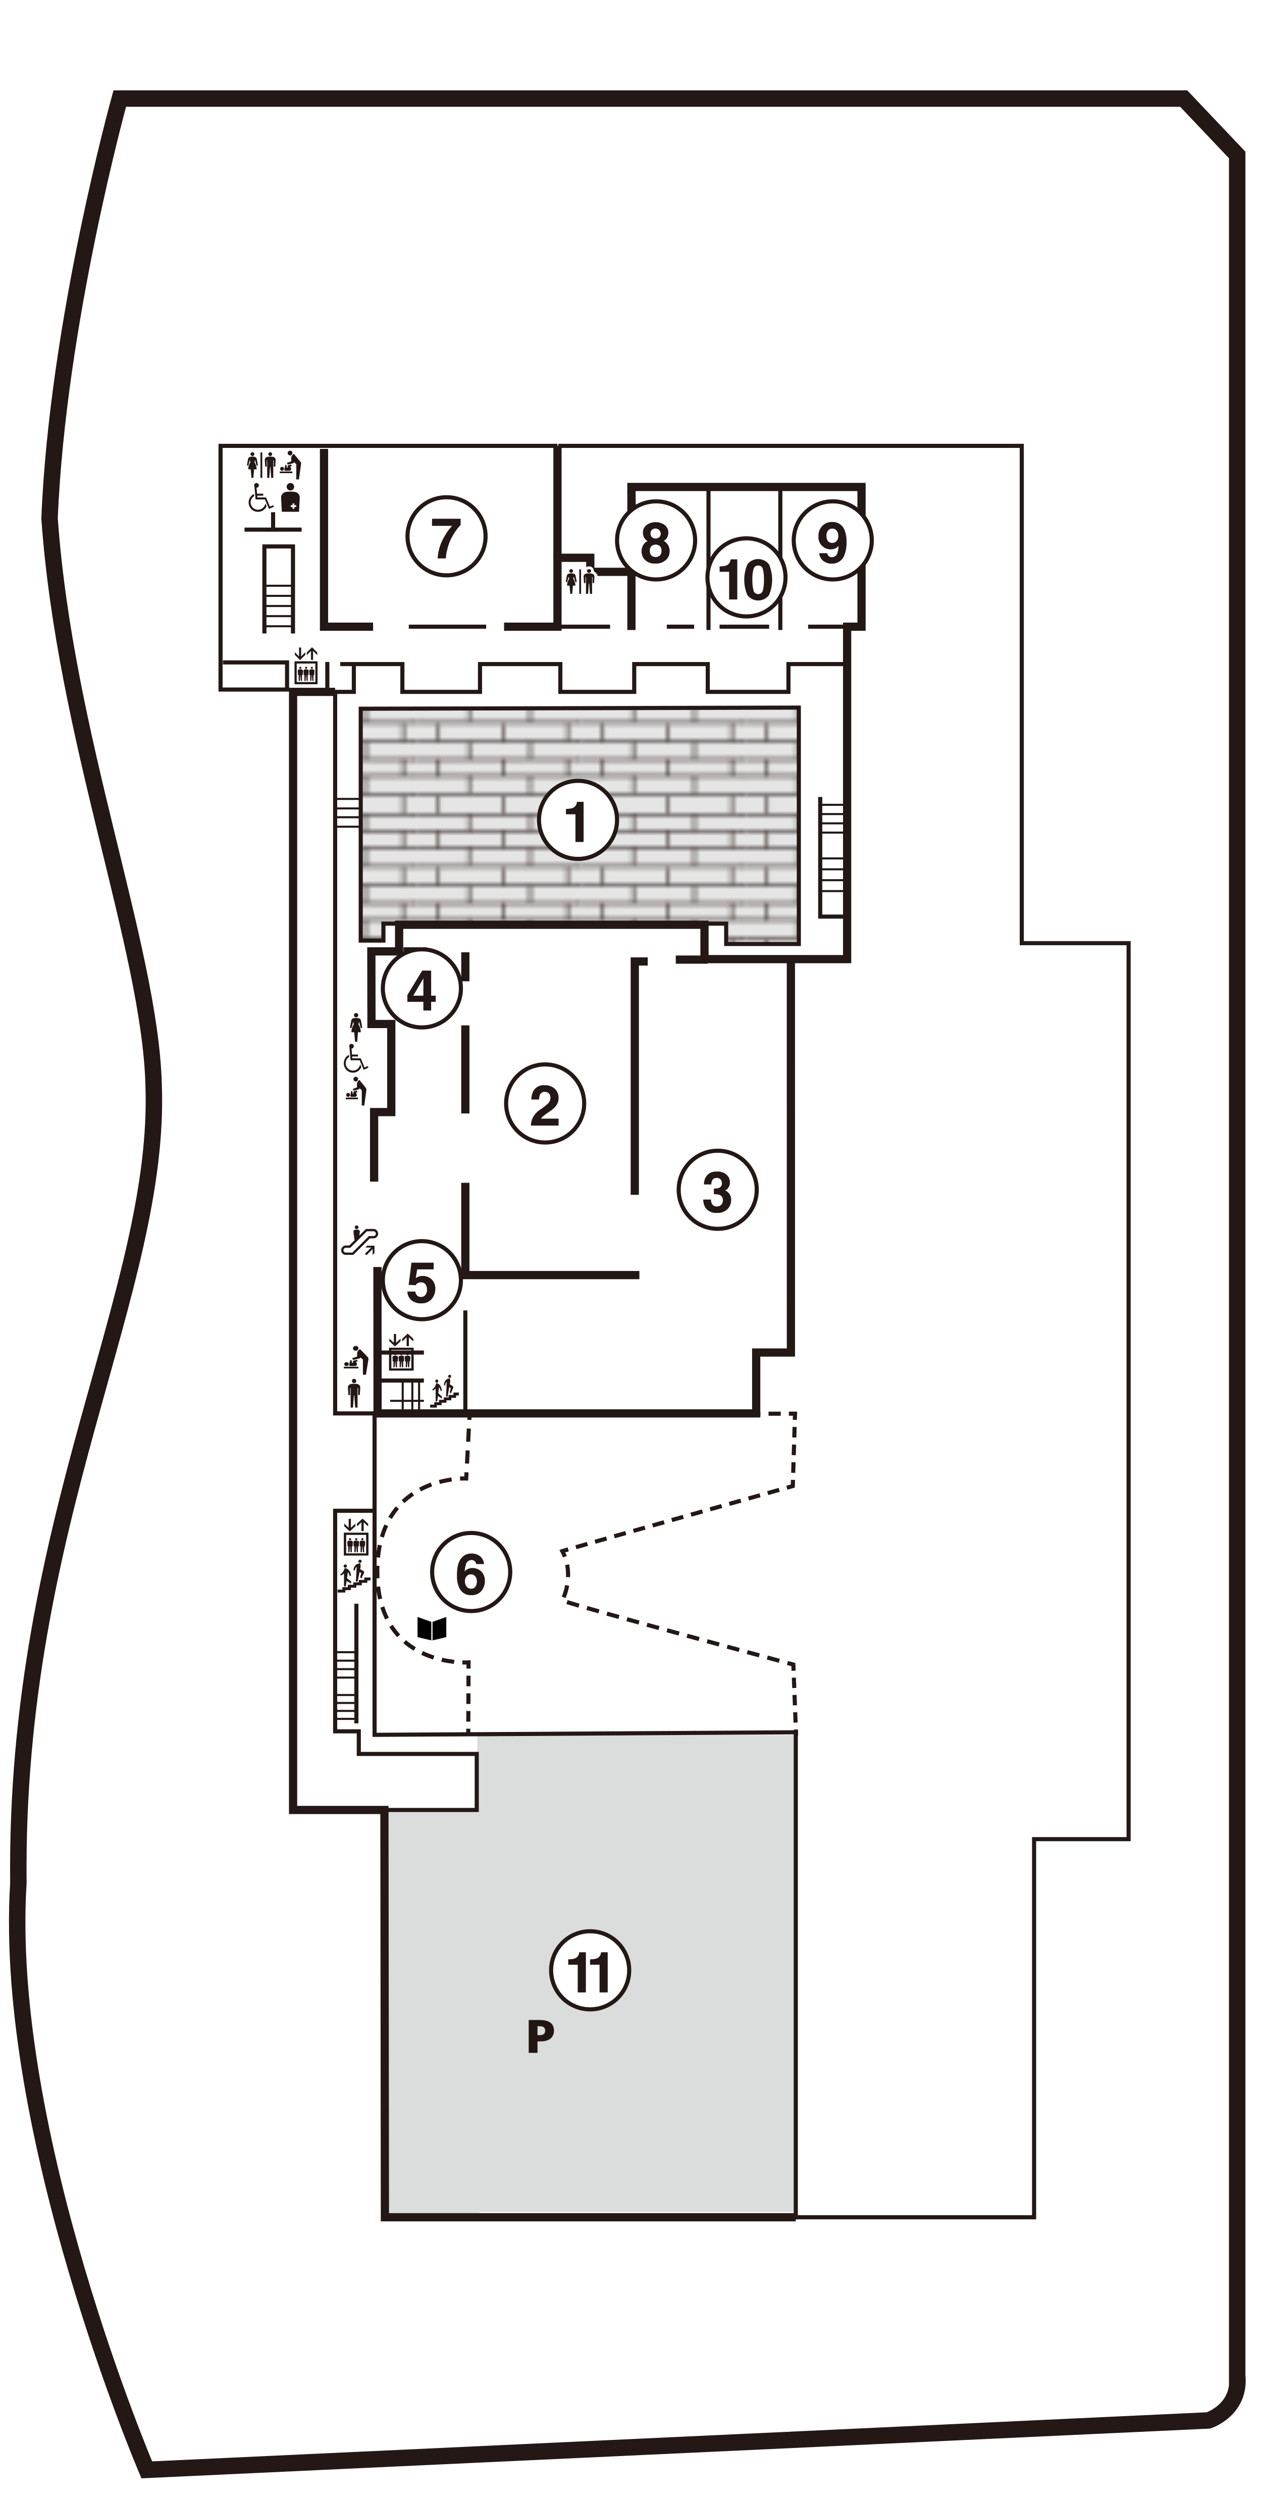 <svg viewBox="0 0 412 816" xmlns="http://www.w3.org/2000/svg" xmlns:xlink="http://www.w3.org/1999/xlink"><pattern id="a" height="39.772" patternTransform="matrix(0 1.341 -1.341 0 -79.022 13.243)" patternUnits="userSpaceOnUse" viewBox="0 0 34.871 39.772" width="34.871"><path d="m0 0h34.871v39.772h-34.871z" fill="none"/><path d="m34.862-39.868v40.118" fill="none" stroke="#231815" stroke-width=".5"/><path d="m30.731-39.868v40.118" fill="none" stroke="#231815" stroke-width=".5"/><path d="m25.94-39.868v40.118" fill="none" stroke="#231815" stroke-width=".5"/><path d="m21.405-40.022v40.119" fill="none" stroke="#231815" stroke-width=".5"/><path d="m17.426-39.868v40.118" fill="none" stroke="#231815" stroke-width=".5"/><path d="m13.295-39.868v40.118" fill="none" stroke="#231815" stroke-width=".5"/><path d="m8.504-39.868v40.118" fill="none" stroke="#231815" stroke-width=".5"/><path d="m3.969-40.022v40.119" fill="none" stroke="#231815" stroke-width=".5"/><path d="m-.009-39.868v40.118" fill="none" stroke="#231815" stroke-width=".5"/><path d="m34.862-.096v40.118" fill="none" stroke="#231815" stroke-width=".5"/><path d="m30.731-.096v40.118" fill="none" stroke="#231815" stroke-width=".5"/><path d="m34.932 26.866h-4.257" fill="none" stroke="#231815" stroke-width=".5"/><path d="m34.77 12.008h-4.102" fill="none" stroke="#231815" stroke-width=".5"/><path d="m38.877 2.897h-4.145" fill="none" stroke="#231815" stroke-width=".5"/><path d="m30.584 2.897h-4.393" fill="none" stroke="#231815" stroke-width=".5"/><path d="m38.873 18.41h-4.15" fill="none" stroke="#231815" stroke-width=".5"/><path d="m30.587 18.41h-4.211" fill="none" stroke="#231815" stroke-width=".5"/><path d="m39.063 34.229h-4.301" fill="none" stroke="#231815" stroke-width=".5"/><path d="m30.579 34.229h-4.27" fill="none" stroke="#231815" stroke-width=".5"/><path d="m25.94-.096v40.118" fill="none" stroke="#231815" stroke-width=".5"/><path d="m21.405-.25v40.119" fill="none" stroke="#231815" stroke-width=".5"/><path d="m17.426-.096v40.118" fill="none" stroke="#231815" stroke-width=".5"/><path d="m13.295-.096v40.118" fill="none" stroke="#231815" stroke-width=".5"/><path d="m25.638 26.866h-4.439" fill="none" stroke="#231815" stroke-width=".5"/><path d="m17.496 26.866h-4.256" fill="none" stroke="#231815" stroke-width=".5"/><path d="m25.873 12.008h-4.438" fill="none" stroke="#231815" stroke-width=".5"/><path d="m17.334 12.008h-4.101" fill="none" stroke="#231815" stroke-width=".5"/><path d="m21.442 2.897h-4.146" fill="none" stroke="#231815" stroke-width=".5"/><path d="m13.149 2.897h-4.394" fill="none" stroke="#231815" stroke-width=".5"/><path d="m21.437 18.41h-4.15" fill="none" stroke="#231815" stroke-width=".5"/><path d="m13.152 18.41h-4.211" fill="none" stroke="#231815" stroke-width=".5"/><path d="m21.627 34.229h-4.3" fill="none" stroke="#231815" stroke-width=".5"/><path d="m13.143 34.229h-4.27" fill="none" stroke="#231815" stroke-width=".5"/><path d="m8.504-.096v40.118" fill="none" stroke="#231815" stroke-width=".5"/><path d="m3.969-.25v40.119" fill="none" stroke="#231815" stroke-width=".5"/><path d="m-.009-.096v40.118" fill="none" stroke="#231815" stroke-width=".5"/><path d="m8.202 26.866h-4.439" fill="none" stroke="#231815" stroke-width=".5"/><path d="m.061 26.866h-4.257" fill="none" stroke="#231815" stroke-width=".5"/><path d="m8.438 12.008h-4.439" fill="none" stroke="#231815" stroke-width=".5"/><path d="m4.006 2.897h-4.145" fill="none" stroke="#231815" stroke-width=".5"/><path d="m4.001 18.41h-4.149" fill="none" stroke="#231815" stroke-width=".5"/><path d="m4.192 34.229h-4.301" fill="none" stroke="#231815" stroke-width=".5"/><path d="m34.862 39.676v40.118" fill="none" stroke="#231815" stroke-width=".5"/><path d="m30.731 39.676v40.118" fill="none" stroke="#231815" stroke-width=".5"/><path d="m25.94 39.676v40.118" fill="none" stroke="#231815" stroke-width=".5"/><path d="m21.405 39.522v40.119" fill="none" stroke="#231815" stroke-width=".5"/><path d="m17.426 39.676v40.118" fill="none" stroke="#231815" stroke-width=".5"/><path d="m13.295 39.676v40.118" fill="none" stroke="#231815" stroke-width=".5"/><path d="m8.504 39.676v40.118" fill="none" stroke="#231815" stroke-width=".5"/><path d="m3.969 39.522v40.119" fill="none" stroke="#231815" stroke-width=".5"/><path d="m-.009 39.676v40.118" fill="none" stroke="#231815" stroke-width=".5"/></pattern><symbol id="b" viewBox="0 0 6.143 8"><path d="m0 0h2.549c2.451 0 3.594.825 3.594 2.624 0 1.617-1.182 2.58-3.181 2.58h-.826v2.796h-2.136zm2.136 3.691h.551c.735 0 1.32-.264 1.32-1.1 0-.814-.585-1.077-1.32-1.077h-.551z" fill="#211613"/></symbol><symbol id="c" viewBox="0 0 9 7.258"><path d="m6.323 4.947-.446.445h1.426l-1.516 1.511.36.355 1.517-1.509v1.421l.44-.446v-1.777z" fill="#231815"/><path d="m3.757.9a.454.454 0 0 0 .452-.45.451.451 0 0 0 -.9 0 .452.452 0 0 0 .448.45" fill="#231815"/><path d="m9 2.026a1.144 1.144 0 0 1 -1.182 1.128h-.827l-4.039 4.022h-1.795a1.124 1.124 0 0 1 -1.157-1.128 1.146 1.146 0 0 1 1.157-1.157h.819l1.269-1.255-.259-2.056c0-.019 0-.042 0-.063a.463.463 0 0 1 .4-.458 2.591 2.591 0 0 1 .376-.024 2.881 2.881 0 0 1 .375.024.463.463 0 0 1 .4.458.419.419 0 0 1 -.007.063l-.111.894 1.616-1.605h1.783a1.167 1.167 0 0 1 1.182 1.157" fill="#231815"/><path d="m2.207 5.452 4.059-4.022h1.551a.627.627 0 0 1 .452.183.576.576 0 0 1 -.452.982h-1.058l-4.039 4.023h-1.565a.6.6 0 0 1 -.434-.171.546.546 0 0 1 -.161-.4.584.584 0 0 1 .6-.6z" fill="#fff"/></symbol><symbol id="d" viewBox="0 0 7 6.248"><path d="m1.347.929a.465.465 0 1 0 -.464-.463.465.465 0 0 0 .464.463" fill="#231815"/><path d="m5.679.925a.465.465 0 0 0 .465-.462.465.465 0 0 0 -.465-.463.462.462 0 0 0 0 .924" fill="#231815"/><path d="m6.375 1.132a3.591 3.591 0 0 0 -1.391 0 .756.756 0 0 0 -.626.785l.091 1.6h.373v-1.528h.116v4.259h.509l.187-2.638h.09l.188 2.638h.51v-4.259h.117v1.529h.374l.087-1.601a.756.756 0 0 0 -.624-.785" fill="#231815"/><path d="m2.345 3.242h.347l-.282-1.585a.641.641 0 0 0 -.481-.517 2.4 2.4 0 0 0 -.583-.077 2.467 2.467 0 0 0 -.584.077.646.646 0 0 0 -.482.517l-.28 1.585h.349l.361-1.342.146.539a3.038 3.038 0 0 0 -.527 1.724h.6l.181 2.083h.466l.18-2.083h.608a3.084 3.084 0 0 0 -.524-1.724l.142-.539z" fill="#231815"/><path d="m3.3.042h.44v6.206h-.44z" fill="#231815"/></symbol><symbol id="e" viewBox="0 0 5.609 9"><path d="m0 9h5.609v-5.575h-5.609zm5.072-.535h-4.535v-4.5h4.535z" fill="#231815"/><path d="m2.632 1.849v-.639l-1.02 1.019v-2.164h-.509v2.164l-1.021-1.019v.639l1.275 1.273z" fill="#231815"/><path d="m4.008.891v2.159h.508v-2.159l1.021 1.02v-.64l-1.275-1.271-1.276 1.271v.64z" fill="#231815"/><path d="m.839 6.761h.173v1.439h.278l.1-1.441h.051l.1 1.441h.281v-1.439h.178l.053-.969a.378.378 0 0 0 -.323-.4 2.111 2.111 0 0 0 -.309-.021 2.07 2.07 0 0 0 -.306.021.376.376 0 0 0 -.322.4z" fill="#231815"/><path d="m1.419 5.26a.253.253 0 1 0 -.255-.255.253.253 0 0 0 .255.255" fill="#231815"/><path d="m2.236 6.761h.174v1.439h.281l.1-1.441h.051l.1 1.441h.279v-1.439h.179l.051-.969a.382.382 0 0 0 -.325-.4 2.247 2.247 0 0 0 -.613 0 .375.375 0 0 0 -.323.4z" fill="#231815"/><path d="m2.816 5.26a.253.253 0 1 0 0-.506.253.253 0 1 0 0 .506" fill="#231815"/><path d="m3.637 6.761h.175v1.439h.278l.1-1.441h.052l.1 1.441h.278v-1.439h.18l.052-.969a.38.38 0 0 0 -.322-.4 2.135 2.135 0 0 0 -.308-.021 2.088 2.088 0 0 0 -.308.021.372.372 0 0 0 -.322.4z" fill="#231815"/><path d="m4.217 5.26a.253.253 0 1 0 -.253-.255.251.251 0 0 0 .253.255" fill="#231815"/></symbol><symbol id="f" viewBox="0 0 6.155 7"><path d="m4.37 5.647a2.281 2.281 0 1 1 -3.07-2.976l.045.519a1.789 1.789 0 0 0 -.87 1.533 1.81 1.81 0 0 0 3.6.237zm-2.45-4.509.135 1.462h1.491v.473h-1.457l.045.44h2.1l.948 2.232.8-.338.17.383-1.2.518-.988-2.318h-2.27l-.271-3.156a.525.525 0 0 1 -.068-.259.568.568 0 0 1 .565-.575.578.578 0 0 1 .58.575.576.576 0 0 1 -.576.563" fill="#211613"/></symbol><symbol id="g" viewBox="0 0 4.538 7"><path d="m4.356 7h-4.174l-.182-3.382a1.367 1.367 0 0 1 1.164-1.445 7.571 7.571 0 0 1 2.209 0 1.366 1.366 0 0 1 1.162 1.445z" fill="#211613"/><path d="m2.269 1.819a.91.91 0 1 0 -.911-.91.91.91 0 0 0 .911.91" fill="#211613"/><path d="m3.226 5.402v-.438h-.439v.438h-.439v.439h.439v.439h.439v-.439h.44v-.439z" fill="#fff"/></symbol><symbol id="h" viewBox="0 0 5.193 7"><path d="m2.5 1.156a.578.578 0 1 1 .582-.578.578.578 0 0 1 -.579.578" fill="#211613"/><path d="m0 5.064h3.069v.405h-3.069z" fill="#211613"/><path d="m.569 4.89a.477.477 0 1 1 .478-.477.477.477 0 0 1 -.478.477" fill="#211613"/><path d="m1.735 2.989 1.065-.389v-.78a1.153 1.153 0 0 1 .575-1 .08.08 0 0 1 .038-.01.087.087 0 0 1 .067.031l1.52 1.811a.8.8 0 0 1 .19.52.835.835 0 0 1 -.008.113l-.52 3.715h-.637v-3.691l-.571-.531v.032a.289.289 0 0 1 -.211.249l-1.276.341z" fill="#211613"/><path d="m1.929 3.95a.305.305 0 0 1 -.029-.121.3.3 0 0 1 .223-.286l.63-.17.2.345-.414.167.179.311a.463.463 0 0 1 -.4.694h-1.069a.057.057 0 0 1 -.049-.035.631.631 0 0 1 -.057-.255.563.563 0 0 1 .01-.11l.179-1.018.348.065v.543h.309z" fill="#211613"/></symbol><symbol id="i" viewBox="0 0 7.716 8"><path d="m7.716 4.336h-1.459v.592h-1.29v.591h-1.291v.59h-1.289v.59h-1.291v.589h-1.096v.712h1.805v-.593h1.291v-.591h1.292v-.59h1.288v-.59h1.291v-.589h.749z" fill="#231815"/><path d="m1.783 1.95a.388.388 0 1 0 -.383-.386.388.388 0 0 0 .385.386" fill="#231815"/><path d="m3.2 5.346-1.008-.846.208-1.478a1.743 1.743 0 0 1 .407.96l.319-.082a2.161 2.161 0 0 0 -.626-1.476 1.35 1.35 0 0 0 -.818-.368h-.012a.057.057 0 0 0 -.058.049 2.178 2.178 0 0 1 -1.019 1.459l.166.288a2.143 2.143 0 0 0 .732-.512v3.165h.419l.19-1.318 1.031.594z" fill="#231815"/><path d="m5.253.777a.389.389 0 0 0 0-.777.387.387 0 0 0 -.387.39.386.386 0 0 0 .387.387" fill="#231815"/><path d="m6.023 2.751-.744-.429.069-.358a2.207 2.207 0 0 0 .036-.409 2.167 2.167 0 0 0 -.084-.618.058.058 0 0 0 -.06-.043 1.554 1.554 0 0 0 -1.5 1.553v.124l.325.056v-.027a1.151 1.151 0 0 1 .4-.868l-.188 3.589h.417l.443-2.284.411.19-.28 1.052.295.3.619-1.324a.4.4 0 0 0 .034-.166.385.385 0 0 0 -.193-.335" fill="#231815"/></symbol><symbol id="j" viewBox="0 0 3.012 6.993"><path d="m1.506 1.037a.519.519 0 1 0 -.519-.518.52.52 0 0 0 .519.518" fill="#231815"/><path d="m2.221 2.124.4 1.5h.388l-.309-1.775a.726.726 0 0 0 -.539-.578 2.738 2.738 0 0 0 -1.306 0 .723.723 0 0 0 -.539.578l-.316 1.779h.39l.4-1.5.163.6a3.454 3.454 0 0 0 -.588 1.936h.678l.2 2.329h.522l.2-2.329h.676a3.461 3.461 0 0 0 -.59-1.938z" fill="#231815"/></symbol><symbol id="k" viewBox="0 0 2.957 6.993"><path d="m1.478 1.037a.519.519 0 1 0 -.519-.518.519.519 0 0 0 .519.518" fill="#231815"/><path d="m2.255 1.265a4.285 4.285 0 0 0 -.777-.071 4.352 4.352 0 0 0 -.78.071.853.853 0 0 0 -.7.886l.102 1.788h.417v-1.712h.131v4.766h.569l.206-2.952h.106l.21 2.952h.567v-4.766h.135v1.712h.415l.1-1.788a.851.851 0 0 0 -.7-.886" fill="#231815"/></symbol><path d="m156.646 721.949h102.546v-155.652h-103.392v24.332h-29.663v131.885h30.509z" fill="#dbdcdc"/><path d="m260.786 230.94v77.149h-23.711v-6.643h-111.898v5.536h-7.413v-75.675z" fill="#e5e5e5"/><path d="m260.786 230.94v77.149h-23.711v-6.643h-111.898v5.536h-7.413v-75.675z" fill="url(#a)"/><g fill="none"><path d="m152.871 566.21.008-2.012" stroke="#231815" stroke-width="1.341"/><path d="m152.889 561.889.065-16.157" stroke="#231815" stroke-dasharray="3.462 2.308" stroke-width="1.341"/><path d="m152.958 544.578.009-2.012s-.749.05-2.008.008" stroke="#231815" stroke-width="1.341"/><path d="m148.246 542.374c-8.4-.943-25.072-5.8-25.072-29.455 0-24.923 18.019-29.442 25.662-30.237" stroke="#231815" stroke-dasharray="4.085 2.723" stroke-width="1.341"/><path d="m150.191 482.569c1.258-.078 2.007-.046 2.007-.046l.107-2.009" stroke="#231815" stroke-width="1.341"/><path d="m152.458 477.661.686-12.84" stroke="#231815" stroke-dasharray="4.286 2.857" stroke-width="1.341"/><path d="m153.221 463.395.107-2.01h2.012" stroke="#231815" stroke-width="1.341"/><path d="m157.995 461.385h98.213" stroke="#231815" stroke-dasharray="3.982 2.654" stroke-width="1.341"/><path d="m257.535 461.385h2.012l-.062 2.011" stroke="#231815" stroke-width="1.341"/><path d="m259.414 465.702-.496 16.134" stroke="#231815" stroke-dasharray="3.459 2.306" stroke-width="1.341"/><path d="m258.882 482.989-.061 2.011-1.933.543" stroke="#231815" stroke-width="1.341"/><path d="m254.384 486.246c-13.793 3.873-55.713 15.652-67.631 19.067" stroke="#231815" stroke-dasharray="3.903 2.602" stroke-width="1.341"/><path d="m185.5 505.673c-1.15.332-1.827.531-1.927.571a15.262 15.262 0 0 1 .837 1.825" stroke="#231815" stroke-width="1.341"/><path d="m185.156 510.676a19.021 19.021 0 0 1 -1.582 11.629c0 .57 57.72 16.183 72.18 20.086" stroke="#231815" stroke-dasharray="4.071 2.714" stroke-width="1.341"/><path d="m257.069 542.746 1.939.522.077 2.011" stroke="#231815" stroke-width="1.341"/><path d="m259.171 547.535.604 15.795" stroke="#231815" stroke-dasharray="3.387 2.258" stroke-width="1.341"/><path d="m259.818 564.459.077 2.01" stroke="#231815" stroke-width="1.341"/><path d="m231.3 159.911v45.701" stroke="#231815" stroke-width="1.341"/><path d="m206.143 159.911v45.701" stroke="#231815" stroke-width="2.684"/><path d="m254.749 159.911v45.701" stroke="#231815" stroke-width="1.341"/><path d="m199.175 204.537h-25.266" stroke="#231815" stroke-width="1.341"/><path d="m158.719 204.537h-25.264" stroke="#231815" stroke-width="1.341"/><path d="m89.154 173.399v-6.228" stroke="#231815" stroke-width="1.341"/><path d="m98.482 172.849h-18.656" stroke="#231815" stroke-width="1.341"/><path d="m106.862 216.04v9.1" stroke="#231815" stroke-width="1.341"/><path d="m93.715 225.295v-9.101h-20.941" stroke="#231815" stroke-width="1.341"/><path d="m115.445 216.737h-4.366" stroke="#231815" stroke-width="1.341"/><path d="m277.628 216.736h-20.226v9.071h-26.34v-9.071h-24.01v9.071h-24.12v-9.071h-26.228v9.071h-25.34v-9.071h-15.847v9.073h-6.106" stroke="#231815" stroke-width="1.341"/><path d="m122.284 493.076v73.123l137.513-.831v158.283h-134.296v-132.927h30.139v-18.297h-38.507v-7.369h-7.72l-.002-71.984h12.871v-31.776h-12.871v-235.491" stroke="#231815" stroke-width="1.341"/><path d="m260.786 230.94v77.149h-23.711v-6.643h-111.898v5.536h-7.413v-75.675z" stroke="#231815" stroke-width="1.341"/><path d="m138.389 450.571h-14.469" stroke="#231815" stroke-width="1.341"/><path d="m138.389 441.431h-14.469" stroke="#231815" stroke-width="1.341"/><path d="m123.221 413.519.041 47.779 123.613.002v-19.881h11.332l-.005-127.625" stroke="#231815" stroke-width="2.683"/><path d="m181.997 182.044h10.715v4.584h13.732l-.302-27.698h75.117v45.607h-4.701l.002 108.496-46.567-.002v-11.222h-99.699v8.697h-9.064l.04 23.694h6.475v28.752h-5.608v22.696" stroke="#231815" stroke-width="2.684"/><path d="m94.489 225.047h-22.485v-79.531h109.993" stroke="#231815" stroke-width="1.341"/><path d="m181.997 145.516v36.528" stroke="#231815" stroke-width="2.683"/><path d="m109.409 225.809h-13.73v364.914l29.82.001.16 132.927h134.138" stroke="#231815" stroke-width="2.683"/><path d="m182.277 145.516h151.296v162.307h34.876v292.421h-30.852v123.407h-77.8" stroke="#231815" stroke-width="1.341"/><path d="m226.607 204.537h-8.921" stroke="#231815" stroke-width="1.341"/><path d="m251.095 204.537h-16.183" stroke="#231815" stroke-width="1.341"/><path d="m277.235 204.537h-13.414" stroke="#231815" stroke-width="1.341"/><path d="m105.783 146.512v58.025h16.017" stroke="#231815" stroke-width="2.683"/><path d="m181.997 180.681v23.856h-17.438" stroke="#231815" stroke-width="2.683"/><path d="m211.46 313.794h-4.224v76.161" stroke="#231815" stroke-width="2.683"/><path d="m231.06 313.189h-10.44" stroke="#231815" stroke-width="2.683"/><path d="m131.723 310.506h7.634" stroke="#231815" stroke-width="2.683"/><path d="m151.918 386.033v30.117h56.822" stroke="#231815" stroke-width="2.683"/><path d="m151.918 427.676v34.104" stroke="#231815" stroke-width="1.341"/><path d="m151.918 334.651v28.745" stroke="#231815" stroke-width="2.683"/><path d="m151.918 310.795v9.475" stroke="#231815" stroke-width="2.683"/><path d="m138.389 457.189h-11.007" stroke="#231815" stroke-width=".671"/><path d="m131.47 450.568v10.713" stroke="#231815" stroke-width=".671"/><path d="m134.614 450.886v10.713" stroke="#231815" stroke-width=".671"/><path d="m136.817 450.568v10.713" stroke="#231815" stroke-width=".671"/><path d="m95.766 204.391h-9.018" stroke="#231815" stroke-width=".671"/><path d="m95.766 201.088h-9.018" stroke="#231815" stroke-width=".671"/><path d="m95.766 197.78h-9.018" stroke="#231815" stroke-width=".671"/><path d="m95.766 194.474h-9.018" stroke="#231815" stroke-width=".671"/><path d="m95.766 191.168h-9.018" stroke="#231815" stroke-width=".671"/><path d="m95.647 206.747v-28.403h-9.33v28.403" stroke="#231815" stroke-width="1.341"/><path d="m277.248 280.161h-9.898" stroke="#231815" stroke-width=".671"/><path d="m277.248 290.825h-9.898" stroke="#231815" stroke-width=".671"/><path d="m277.248 287.27h-9.898" stroke="#231815" stroke-width=".671"/><path d="m277.248 283.715h-9.898" stroke="#231815" stroke-width=".671"/><path d="m277.235 265.69h-9.782" stroke="#231815" stroke-width=".671"/><path d="m277.248 271.734h-9.898" stroke="#231815" stroke-width=".671"/><path d="m277.248 268.712h-9.898" stroke="#231815" stroke-width=".671"/><path d="m277.235 262.668h-9.358" stroke="#231815" stroke-width=".671"/><path d="m267.772 260.108v39.041h9.58" stroke="#231815" stroke-width="1.341"/><path d="m117.435 269.815h-8.305" stroke="#231815" stroke-width=".671"/><path d="m117.435 266.719h-8.305" stroke="#231815" stroke-width=".671"/><path d="m117.435 263.842h-8.305" stroke="#231815" stroke-width=".671"/><path d="m117.435 260.748h-8.305" stroke="#231815" stroke-width=".671"/><path d="m116.344 523.415v39.038" stroke="#231815" stroke-width="1.341"/><path d="m116.344 539.228h-6.906" stroke="#231815" stroke-width=".671"/><path d="m116.344 541.991h-6.906" stroke="#231815" stroke-width=".671"/><path d="m116.439 544.754h-6.912" stroke="#231815" stroke-width=".671"/><path d="m116.255 547.516h-6.907" stroke="#231815" stroke-width=".671"/><path d="m116.344 553.199h-6.906" stroke="#231815" stroke-width=".671"/><path d="m116.344 555.797h-6.906" stroke="#231815" stroke-width=".671"/><path d="m116.344 558.395h-6.906" stroke="#231815" stroke-width=".671"/><path d="m116.344 560.993h-6.906" stroke="#231815" stroke-width=".671"/><path d="m403.9 775.181c0-8.536 0-724.606 0-724.606l-17.46-18.405h-347.34s-20.37 73.274-22.919 137.074c5.095 71.455 32.694 139.939 33.97 184.6 2.549 67.628-45.426 142.056-44.151 260.723-5.1 81.666 41.92 191.517 41.92 191.517l346.58-16.124s10.618-3.398 9.4-14.779z" stroke="#231815" stroke-width="5.366"/></g><use height="8" transform="matrix(1.341 0 0 1.341 172.607 659.265)" width="6.143" xlink:href="#b"/><path d="m140.806 535.372-4.495-1.064v-6.581l4.495 1.6z" fill="#030000"/><path d="m141.207 535.372 4.494-1.064v-6.581l-4.494 1.6z" fill="#030000"/><use height="7.258" transform="matrix(1.341 0 0 1.341 111.388 399.93)" width="9" xlink:href="#c"/><use height="6.248" transform="matrix(1.341 0 0 1.341 80.603 147.589)" width="7" xlink:href="#d"/><use height="9" transform="matrix(1.341 0 0 1.341 96.148 211.244)" width="5.609" xlink:href="#e"/><use height="7" transform="matrix(1.341 0 0 1.341 81.17 157.643)" width="6.155" xlink:href="#f"/><use height="7" transform="matrix(1.341 0 0 1.341 91.773 157.643)" width="4.538" xlink:href="#g"/><use height="7" transform="matrix(1.341 0 0 1.341 91.334 147.085)" width="5.193" xlink:href="#h"/><circle cx="177.973" cy="360.137" fill="none" r="12.072" stroke="#231815" stroke-width="2.683"/><circle cx="177.973" cy="360.137" fill="#fff" r="12.072"/><path d="m173.937 364.775a7.3 7.3 0 0 1 2.626-2.775 19.183 19.183 0 0 0 2.325-1.827 2.684 2.684 0 0 0 .812-1.879 2.068 2.068 0 0 0 -.465-1.382 1.646 1.646 0 0 0 -1.332-.552 1.625 1.625 0 0 0 -1.614.877 4.3 4.3 0 0 0 -.292 1.607h-2.525a6.27 6.27 0 0 1 .611-2.7 3.81 3.81 0 0 1 3.692-1.96 4.71 4.71 0 0 1 3.337 1.152 3.971 3.971 0 0 1 1.239 3.05 4.1 4.1 0 0 1 -.875 2.585 8.687 8.687 0 0 1 -1.887 1.672l-1.039.733q-.975.687-1.336 1a2.923 2.923 0 0 0 -.606.714h5.759v2.272h-9.037a6.131 6.131 0 0 1 .607-2.587z" fill="#231815"/><circle cx="234.311" cy="388.306" fill="none" r="12.072" stroke="#231815" stroke-width="2.683"/><circle cx="234.311" cy="388.306" fill="#fff" r="12.072"/><path d="m232.121 391.5a2.934 2.934 0 0 0 .254 1.3 1.74 1.74 0 0 0 1.712.949 1.9 1.9 0 0 0 1.329-.52 1.927 1.927 0 0 0 .567-1.5 1.687 1.687 0 0 0 -1.049-1.729 5.339 5.339 0 0 0 -1.88-.243v-1.848a4.845 4.845 0 0 0 1.753-.243 1.507 1.507 0 0 0 .86-1.535 1.711 1.711 0 0 0 -.441-1.218 1.61 1.61 0 0 0 -1.236-.469 1.564 1.564 0 0 0 -1.346.578 2.443 2.443 0 0 0 -.413 1.544h-2.421a6.419 6.419 0 0 1 .336-1.853 4.166 4.166 0 0 1 1-1.419 3.5 3.5 0 0 1 1.209-.7 5.241 5.241 0 0 1 1.717-.244 4.588 4.588 0 0 1 3.049.972 3.23 3.23 0 0 1 1.158 2.607 2.866 2.866 0 0 1 -.694 1.952 2.363 2.363 0 0 1 -.913.678 1.883 1.883 0 0 1 1.023.605 3.223 3.223 0 0 1 1 2.5 4.189 4.189 0 0 1 -1.158 2.924 4.434 4.434 0 0 1 -3.432 1.261 4.159 4.159 0 0 1 -3.89-1.816 5.375 5.375 0 0 1 -.637-2.531z" fill="#231815"/><circle cx="153.828" cy="513.055" fill="none" r="12.072" stroke="#231815" stroke-width="2.683"/><circle cx="153.828" cy="513.055" fill="#fff" r="12.072"/><path d="m155.429 510.463a1.313 1.313 0 0 0 -.245-.7 1.422 1.422 0 0 0 -1.262-.615 1.864 1.864 0 0 0 -1.8 1.408 8.657 8.657 0 0 0 -.4 2.294 2.907 2.907 0 0 1 1.119-.831 4.116 4.116 0 0 1 4.334.922 4.222 4.222 0 0 1 1.123 3.028 5.085 5.085 0 0 1 -1.1 3.236 4.082 4.082 0 0 1 -3.421 1.4 3.942 3.942 0 0 1 -3.676-2.072 8.382 8.382 0 0 1 -.919-4.174 18.86 18.86 0 0 1 .127-2.44 7.393 7.393 0 0 1 .883-2.783 4.5 4.5 0 0 1 1.477-1.526 4.005 4.005 0 0 1 2.188-.578 4.347 4.347 0 0 1 2.929.935 3.553 3.553 0 0 1 1.228 2.491zm-3.067 7.379a1.833 1.833 0 0 0 1.456.669 1.621 1.621 0 0 0 1.36-.646 2.677 2.677 0 0 0 .5-1.677 2.5 2.5 0 0 0 -.564-1.759 1.817 1.817 0 0 0 -1.384-.61 1.859 1.859 0 0 0 -1.175.4 2.249 2.249 0 0 0 -.762 1.9 2.559 2.559 0 0 0 .569 1.723z" fill="#231815"/><circle cx="145.779" cy="175.027" fill="none" r="12.072" stroke="#231815" stroke-width="2.683"/><circle cx="145.779" cy="175.027" fill="#fff" r="12.072"/><path d="m150.379 171.319a16.4 16.4 0 0 0 -1.622 2.03 16.685 16.685 0 0 0 -2.743 6 12.283 12.283 0 0 0 -.446 2.894h-2.69a15.666 15.666 0 0 1 2.329-7.334 17.268 17.268 0 0 1 2.393-3.292h-6.575l.04-2.312h9.314z" fill="#231815"/><circle cx="214.19" cy="176.368" fill="none" r="12.072" stroke="#231815" stroke-width="2.683"/><circle cx="214.19" cy="176.368" fill="#fff" r="12.072"/><path d="m209.953 177.952a3.177 3.177 0 0 1 1.468-1.346 3.075 3.075 0 0 1 -1.247-1.37 3.8 3.8 0 0 1 -.288-1.379 3.213 3.213 0 0 1 1.086-2.438 5.168 5.168 0 0 1 6.13 0 3.2 3.2 0 0 1 1.086 2.436 3.833 3.833 0 0 1 -.286 1.378 2.638 2.638 0 0 1 -1.243 1.278 3.647 3.647 0 0 1 1.471 1.438 4.047 4.047 0 0 1 .494 2 3.723 3.723 0 0 1 -1.235 2.815 4.827 4.827 0 0 1 -3.447 1.161 4.5 4.5 0 0 1 -3.353-1.16 3.874 3.874 0 0 1 -1.138-2.814 4.009 4.009 0 0 1 .502-1.999zm2.694 3.324a2.1 2.1 0 0 0 2.8 0 2.094 2.094 0 0 0 .506-1.5 2.073 2.073 0 0 0 -.515-1.521 2.117 2.117 0 0 0 -2.777 0 2.068 2.068 0 0 0 -.515 1.521 2.093 2.093 0 0 0 .501 1.5zm.167-5.963a1.9 1.9 0 0 0 2.456 0 1.616 1.616 0 0 0 .434-1.166 1.738 1.738 0 0 0 -2.89-1.215 1.632 1.632 0 0 0 -.442 1.215 1.6 1.6 0 0 0 .442 1.166z" fill="#231815"/><circle cx="243.7" cy="188.44" fill="none" r="12.072" stroke="#231815" stroke-width="2.683"/><circle cx="243.7" cy="188.44" fill="#fff" r="12.072"/><path d="m234.932 186.618v-1.752a11.657 11.657 0 0 0 1.715-.163 2.431 2.431 0 0 0 1.271-.686 2.27 2.27 0 0 0 .507-.938 2.139 2.139 0 0 0 .1-.525h2.169v13.1h-2.659v-9.039z" fill="#231815"/><path d="m251.059 184.222a12.833 12.833 0 0 1 0 10 4.442 4.442 0 0 1 -7.071 0 12.833 12.833 0 0 1 0-10 4.428 4.428 0 0 1 7.071 0zm-5.059 8.461a1.5 1.5 0 0 0 1.528 1.2 1.479 1.479 0 0 0 1.515-1.2 12.727 12.727 0 0 0 .359-3.456 12.59 12.59 0 0 0 -.359-3.506 1.467 1.467 0 0 0 -1.515-1.139 1.488 1.488 0 0 0 -1.528 1.139 12.158 12.158 0 0 0 -.372 3.506 12.29 12.29 0 0 0 .372 3.456z" fill="#231815"/><circle cx="271.869" cy="176.368" fill="none" r="12.072" stroke="#231815" stroke-width="2.683"/><circle cx="271.869" cy="176.368" fill="#fff" r="12.072"/><path d="m268.418 171.678a4.163 4.163 0 0 1 3.18-1.306 4.11 4.11 0 0 1 4.132 2.648 10.25 10.25 0 0 1 .637 3.948 11.133 11.133 0 0 1 -.611 3.967 4.265 4.265 0 0 1 -4.277 3.026 4.385 4.385 0 0 1 -2.667-.872 3.433 3.433 0 0 1 -1.356-2.547h2.588a1.547 1.547 0 0 0 .491.943 1.52 1.52 0 0 0 1.064.362 1.847 1.847 0 0 0 1.8-1.408 8.119 8.119 0 0 0 .354-2.267 2.8 2.8 0 0 1 -.754.679 3.45 3.45 0 0 1 -1.792.435 4.088 4.088 0 0 1 -2.794-1.082 3.934 3.934 0 0 1 -1.22-3.113 4.791 4.791 0 0 1 1.225-3.413zm4.361 5.2a2.119 2.119 0 0 0 .881-1.941 2.732 2.732 0 0 0 -.523-1.762 1.739 1.739 0 0 0 -1.432-.65 1.793 1.793 0 0 0 -1.138.37 2.335 2.335 0 0 0 -.745 1.96 2.716 2.716 0 0 0 .477 1.748 1.789 1.789 0 0 0 1.47.583 1.823 1.823 0 0 0 1.01-.307z" fill="#231815"/><circle cx="192.665" cy="643.05" fill="none" r="12.072" stroke="#231815" stroke-width="2.683"/><circle cx="192.665" cy="643.05" fill="#fff" r="12.072"/><path d="m185.505 641.229v-1.752a11.516 11.516 0 0 0 1.715-.163 2.421 2.421 0 0 0 1.271-.686 2.283 2.283 0 0 0 .508-.938 2.166 2.166 0 0 0 .1-.525h2.169v13.1h-2.659v-9.039z" fill="#231815"/><path d="m192.63 641.229v-1.752a11.516 11.516 0 0 0 1.715-.163 2.421 2.421 0 0 0 1.271-.686 2.283 2.283 0 0 0 .508-.938 2.166 2.166 0 0 0 .1-.525h2.169v13.1h-2.659v-9.039z" fill="#231815"/><circle cx="188.704" cy="267.582" fill="none" r="12.072" stroke="#231815" stroke-width="2.683"/><circle cx="188.704" cy="267.582" fill="#fff" r="12.072"/><path d="m184.764 265.76v-1.752a11.516 11.516 0 0 0 1.715-.163 2.43 2.43 0 0 0 1.271-.685 2.274 2.274 0 0 0 .507-.939 2.125 2.125 0 0 0 .1-.524h2.169v13.1h-2.659v-9.037z" fill="#231815"/><path d="m186.487 186.954a.6.6 0 1 0 -.624-.6.61.61 0 0 0 .624.6" fill="none" stroke="#fff" stroke-width="1.799"/><path d="m192.3 186.949a.6.6 0 1 0 0-1.19.6.6 0 1 0 0 1.19" fill="none" stroke="#fff" stroke-width="1.799"/><path d="m193.231 187.216a5.046 5.046 0 0 0 -1.866 0 .986.986 0 0 0 -.84 1.011l.123 2.062h.5v-1.969h.155v5.486h.683l.251-3.4h.121l.251 3.4h.685v-5.486h.156v1.969h.5l.115-2.062a.983.983 0 0 0 -.837-1.011" fill="none" stroke="#fff" stroke-width="1.799"/><path d="m187.825 189.934h.465l-.378-2.042a.838.838 0 0 0 -.645-.665 3.369 3.369 0 0 0 -.782-.1 3.464 3.464 0 0 0 -.784.1.843.843 0 0 0 -.645.665l-.377 2.042h.468l.484-1.729.2.695a3.8 3.8 0 0 0 -.707 2.221h.808l.243 2.683h.626l.241-2.683h.815a3.865 3.865 0 0 0 -.706-2.221l.19-.695z" fill="none" stroke="#fff" stroke-width="1.799"/><path d="m189.106 185.811h.59v7.995h-.59z" fill="none" stroke="#fff" stroke-width="1.799"/><path d="m186.487 186.954a.6.6 0 1 0 -.624-.6.61.61 0 0 0 .624.6" fill="#231815"/><path d="m192.3 186.949a.6.6 0 1 0 0-1.19.6.6 0 1 0 0 1.19" fill="#231815"/><path d="m193.231 187.216a5.046 5.046 0 0 0 -1.866 0 .986.986 0 0 0 -.84 1.011l.123 2.062h.5v-1.969h.155v5.486h.683l.251-3.4h.121l.251 3.4h.685v-5.486h.156v1.969h.5l.115-2.062a.983.983 0 0 0 -.837-1.011" fill="#231815"/><path d="m187.825 189.934h.465l-.378-2.042a.838.838 0 0 0 -.645-.665 3.369 3.369 0 0 0 -.782-.1 3.464 3.464 0 0 0 -.784.1.843.843 0 0 0 -.645.665l-.377 2.042h.468l.484-1.729.2.695a3.8 3.8 0 0 0 -.707 2.221h.808l.243 2.683h.626l.241-2.683h.815a3.865 3.865 0 0 0 -.706-2.221l.19-.695z" fill="#231815"/><path d="m189.106 185.811h.59v7.995h-.59z" fill="#231815"/><use height="7" transform="matrix(1.292 0 0 1.341 112.907 351.419)" width="5.193" xlink:href="#h"/><use height="7" transform="matrix(1.308 0 0 1.341 112.236 340.688)" width="6.155" xlink:href="#f"/><use height="9" transform="matrix(1.435 0 0 1.341 127 435.254)" width="5.609" xlink:href="#e"/><use height="7" transform="matrix(1.55 0 0 1.341 112.245 439.279)" width="5.193" xlink:href="#h"/><use height="9" transform="matrix(1.435 0 0 1.341 112.245 495.617)" width="5.609" xlink:href="#e"/><use height="8" transform="matrix(1.391 0 0 1.341 110.233 509.03)" width="7.716" xlink:href="#i"/><use height="8" transform="matrix(1.217 0 0 1.341 140.414 448.668)" width="7.716" xlink:href="#i"/><use height="6.993" transform="matrix(1.336 0 0 1.343 114.248 330.627)" width="3.012" xlink:href="#j"/><use height="6.993" transform="matrix(1.361 0 0 1.343 113.586 450.01)" width="2.957" xlink:href="#k"/><circle cx="137.731" cy="322.579" fill="none" r="12.072" stroke="#231815" stroke-width="2.683"/><circle cx="137.731" cy="322.579" fill="#fff" r="12.072"/><path d="m142.253 326.974h-1.5v2.826h-2.54v-2.821h-5.223v-2.247l4.85-7.955h2.914v8.189h1.5zm-4.037-2.013v-5.647l-3.3 5.647z" fill="#231815"/><circle cx="137.731" cy="417.817" fill="none" r="12.072" stroke="#231815" stroke-width="2.683"/><circle cx="137.731" cy="417.817" fill="#fff" r="12.072"/><path d="m135.581 421.52a2.478 2.478 0 0 0 .589 1.3 1.67 1.67 0 0 0 1.268.456 1.714 1.714 0 0 0 1.463-.672 2.749 2.749 0 0 0 .5-1.692 2.927 2.927 0 0 0 -.472-1.693 1.651 1.651 0 0 0 -1.467-.69 2.508 2.508 0 0 0 -.815.118 1.62 1.62 0 0 0 -.915.81l-2.324-.111.925-7.247h7.251v2.186h-5.381l-.471 2.869a5.429 5.429 0 0 1 .936-.516 3.964 3.964 0 0 1 1.371-.208 4.126 4.126 0 0 1 2.851 1.094 4.049 4.049 0 0 1 1.217 3.18 4.967 4.967 0 0 1 -1.173 3.243 4.273 4.273 0 0 1 -3.508 1.427 4.677 4.677 0 0 1 -3.091-1 3.9 3.9 0 0 1 -1.345-2.848z" fill="#231815"/></svg>